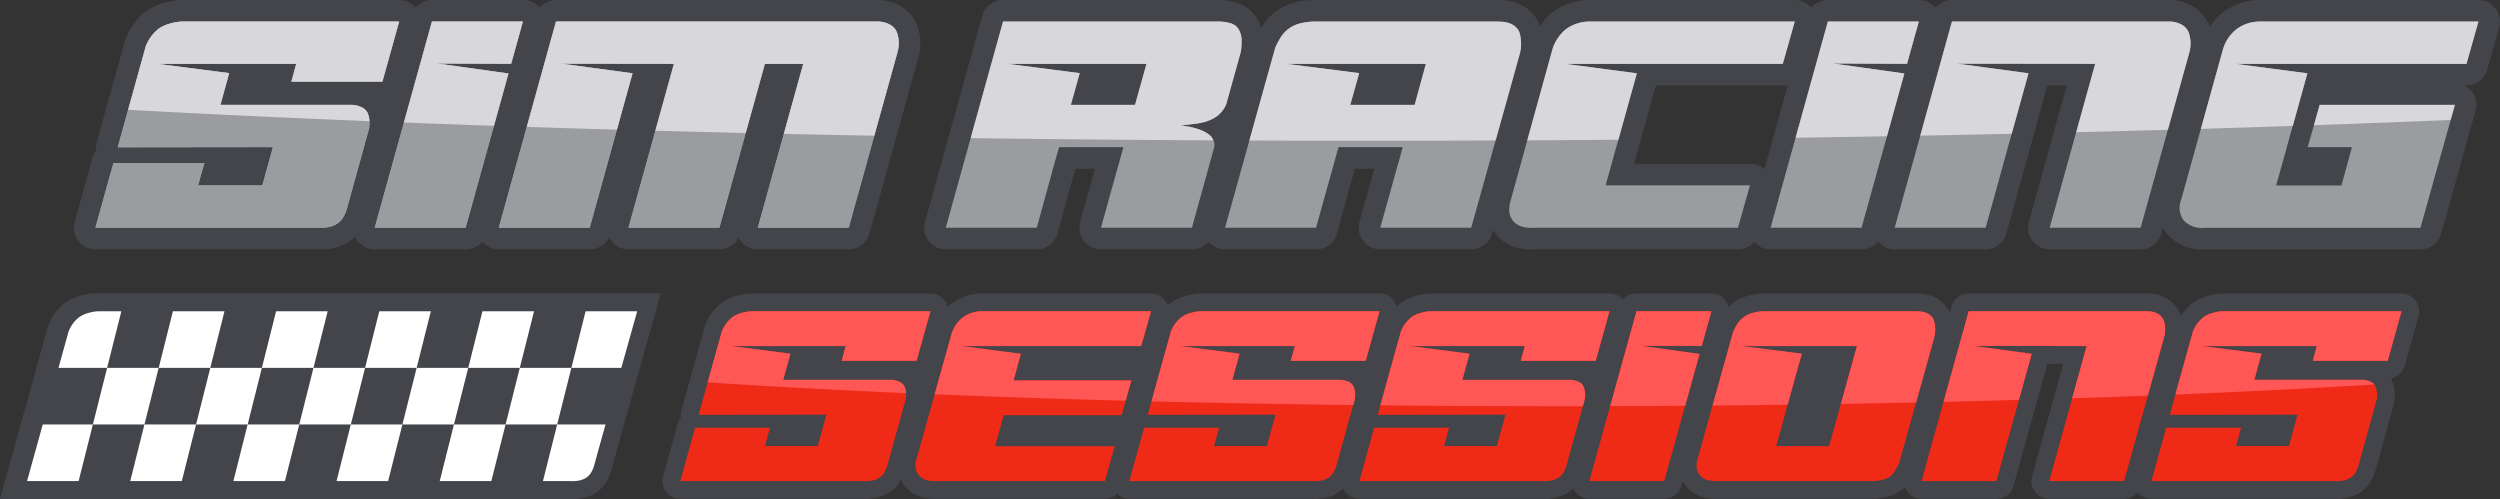 <?xml version="1.0" encoding="UTF-8"?>
<svg xmlns="http://www.w3.org/2000/svg" xmlns:xlink="http://www.w3.org/1999/xlink" width="323.009" height="64.481" viewBox="0 0 323.009 64.481">
  <rect x="0" y="0" width="323.009" height="64.481" fill="#333333" stroke="none"/>
  <defs>
    <clipPath id="clip-path">
      <path id="Tracé_29" data-name="Tracé 29" d="M0,25.648H323.009V-38.833H0Z" transform="translate(0 38.833)" fill="none"></path>
    </clipPath>
  </defs>
  <g id="logo" transform="translate(0 38.833)">
    <g id="Groupe_29" data-name="Groupe 29" transform="translate(0 -38.833)" clip-path="url(#clip-path)">
      <g id="Groupe_1" data-name="Groupe 1" transform="translate(0 37.898)">
        <path id="Tracé_1" data-name="Tracé 1" d="M4.814,0,4.73.008A8.274,8.274,0,0,0,2.9.355a6.076,6.076,0,0,0-1.722.817l-.027.018-.025.02A6.657,6.657,0,0,0-1.026,4.083l-.055.134-.042.141Q-3.8,14-6.475,23.64l-.814,2.934H19.39c.246.012.488.012.734,0H33.76c.241.012.483.012.729,0H55.306c.246.012.488.012.729,0H66.352a6.081,6.081,0,0,0,1.86-.169,4.788,4.788,0,0,0,1.694-.775,4.465,4.465,0,0,0,1.224-1.382,6.263,6.263,0,0,0,.579-1.4v0l0-.008C73.53,16.206,75.4,9.584,77.269,2.947L78.094,0Z" transform="translate(7.289)" fill="#43454b"></path>
      </g>
      <g id="Groupe_2" data-name="Groupe 2" transform="translate(3.495 40.219)">
        <path id="Tracé_2" data-name="Tracé 2" d="M3.638,0A5.748,5.748,0,0,0,2.31.246,3.738,3.738,0,0,0,1.229.757a4.337,4.337,0,0,0-1.385,1.9Q-.8,4.981-1.448,7.309H4.833L6.675,0Zm1.2,7.309-1.84,7.313H9.66L11.5,7.309Zm6.665,0h6.665L20,0H13.335Zm6.665,0-1.838,7.313h6.667l1.836-7.313Zm6.665,0h6.665L33.334,0H26.667Zm6.665,0-1.836,7.313h6.665l1.838-7.313Zm6.667,0h6.665L46.664,0H40Zm6.665,0-1.841,7.313H49.65l1.843-7.313Zm6.667,0h6.66L60,0H53.329Zm6.66,0-1.836,7.313h6.665L64.82,7.309Zm6.667,0h6.449Q72.3,3.656,73.323,0H66.658Zm-1.838,7.313-1.838,7.314h3.545a4.155,4.155,0,0,0,1.235-.093,2.537,2.537,0,0,0,.89-.4,2.139,2.139,0,0,0,.589-.664,4.006,4.006,0,0,0,.36-.873c.482-1.765.976-3.524,1.468-5.285Zm-6.665,0H49.65l-1.838,7.314h6.667Zm-13.332,0H36.323L34.48,21.937h6.667Zm-13.327,0H22.992l-1.84,7.314h6.662Zm-13.332,0H9.66L7.822,21.937h6.665Zm-13.332,0H-3.481q-1.009,3.659-2.027,7.314H1.155Z" transform="translate(5.508)" fill="#fff"></path>
      </g>
      <g id="Groupe_3" data-name="Groupe 3" transform="translate(49.934 13.276)">
        <path id="Tracé_3" data-name="Tracé 3" d="M.025,0,0,.1C-.013.068-.026.042-.038.017A.509.509,0,0,1,.025,0" transform="translate(0.038)" fill="#43454b"></path>
      </g>
      <g id="Groupe_4" data-name="Groupe 4" transform="translate(49.899 13.183)">
        <path id="Tracé_4" data-name="Tracé 4" d="M0,0,.013.017A.02.02,0,0,1,0,.008S0,0,0,0" fill="#43454b"></path>
      </g>
      <g id="Groupe_5" data-name="Groupe 5" transform="translate(47.866 11.316)">
        <path id="Tracé_5" data-name="Tracé 5" d="M0,0,.09.042A.509.509,0,0,0,.027.025C.013.02.008,0,0,0" fill="#43454b"></path>
      </g>
      <g id="Groupe_6" data-name="Groupe 6" transform="translate(9.536 0)">
        <path id="Tracé_6" data-name="Tracé 6" d="M5.527,0c-.066,0-.139,0-.211.008A9.821,9.821,0,0,0,3.109.423a7.35,7.35,0,0,0-2.092,1c-.02.012-.043.028-.063.042A8.082,8.082,0,0,0-1.651,4.943a2.141,2.141,0,0,0-.113.324L-5.381,18.29a2.785,2.785,0,0,0-.085,1.079,2.909,2.909,0,0,0-.472.94l-.8,2.881a.011.011,0,0,1,0,.008l-1.519,5.485a2.786,2.786,0,0,0,2.683,3.532H23.183a7.355,7.355,0,0,0,2.189-.2,5.731,5.731,0,0,0,2.046-.94,5.382,5.382,0,0,0,.555-.473A2.791,2.791,0,0,0,30.5,32.215H42.257a2.785,2.785,0,0,0,2.142-1,2.781,2.781,0,0,0,2.139,1H58.288a2.788,2.788,0,0,0,2.5-1.554,2.786,2.786,0,0,0,2.5,1.554H75.046A2.78,2.78,0,0,0,77.523,30.7,2.775,2.775,0,0,0,80,32.215H91.754a2.786,2.786,0,0,0,2.685-2.041l6.313-22.745c.018-.06.035-.116.046-.174a6.792,6.792,0,0,0-.262-4.179.155.155,0,0,0-.022-.051,5.04,5.04,0,0,0-2.26-2.36A6.155,6.155,0,0,0,95.4,0H53.936A2.783,2.783,0,0,0,51.8,1a2.8,2.8,0,0,0-2.139-1H37.9a2.8,2.8,0,0,0-2.119.973A2.779,2.779,0,0,0,33.667,0Z" transform="translate(8.368 0)" fill="#43454b"></path>
      </g>
      <g id="Groupe_7" data-name="Groupe 7" transform="translate(119.408 0)">
        <path id="Tracé_7" data-name="Tracé 7" d="M7.554,0h-8.8A2.784,2.784,0,0,0-3.935,2.041l-7.4,26.642a2.785,2.785,0,0,0,2.685,3.532H3.1a2.781,2.781,0,0,0,2.688-2.046l2.089-7.588.249-.78h2.5l-.39,1.39s0,.008,0,.008L8.715,28.686A2.787,2.787,0,0,0,11.4,32.215H23.156a2.775,2.775,0,0,0,2.137-1,2.784,2.784,0,0,0,2.14,1H39.19a2.776,2.776,0,0,0,2.683-2.037l2.34-8.377h2.506L44.8,28.683a2.786,2.786,0,0,0,2.685,3.532H59.237a2.78,2.78,0,0,0,2.685-2.037l.141-.492a4.078,4.078,0,0,0,.262.415.257.257,0,0,0,.038.051A5.3,5.3,0,0,0,64.547,31.8c.035.013.073.025.106.038a6.96,6.96,0,0,0,2.745.377h26.31a2.778,2.778,0,0,0,2.105-.961,2.773,2.773,0,0,0,2.105.961H109.67a2.781,2.781,0,0,0,2.139-1,2.787,2.787,0,0,0,2.142,1H125.7a2.783,2.783,0,0,0,2.683-2.041l5.307-19.142h2.5l-4.9,17.651a2.794,2.794,0,0,0,2.688,3.537h11.751a2.8,2.8,0,0,0,2.687-2.046l.211-.754a4.419,4.419,0,0,0,.691,1.011,6.1,6.1,0,0,0,4.7,1.788h27.861a2.8,2.8,0,0,0,2.685-2.037L189.014,14.3a2.789,2.789,0,0,0-1.478-3.263h.292a2.79,2.79,0,0,0,2.685-2.029l1.541-5.463A2.784,2.784,0,0,0,189.375,0H161.047a.736.736,0,0,0-.1,0,7.884,7.884,0,0,0-4.578,1.6,7.429,7.429,0,0,0-1.707,1.9c-.047-.134-.093-.274-.153-.41a.539.539,0,0,1-.03-.071A5.075,5.075,0,0,0,152.21.664,6.074,6.074,0,0,0,149.377,0H121.35a2.783,2.783,0,0,0-2.139,1,2.792,2.792,0,0,0-2.142-1H105.316a2.8,2.8,0,0,0-2.139,1,2.8,2.8,0,0,0-2.139-1H74.347a7.786,7.786,0,0,0-2.511.475,7.524,7.524,0,0,0-2.094,1.118c-.02.017-.042.033-.061.051a7.982,7.982,0,0,0-1.556,1.719.159.159,0,0,0-.012-.042c-.008-.022-.017-.046-.027-.073A4.6,4.6,0,0,0,66.813,1.4,5.085,5.085,0,0,0,65.349.467a5.649,5.649,0,0,0-1.6-.4A10.585,10.585,0,0,0,62.577,0H38.947a10.2,10.2,0,0,0-2.765.394,7.042,7.042,0,0,0-2.469,1.3,6.926,6.926,0,0,0-1.473,1.7c-.043.066-.085.136-.128.208a5.183,5.183,0,0,0-.279-.746A4.844,4.844,0,0,0,28.941.342,8.2,8.2,0,0,0,26.615,0Zm92.6,10.959L97.122,21.878a2.766,2.766,0,0,0-1.866-.721H80.28L83.1,11.037h16.4a2.833,2.833,0,0,0,.661-.078" transform="translate(11.437 0)" fill="#43454b"></path>
      </g>
      <g id="Groupe_8" data-name="Groupe 8" transform="translate(122.198 2.786)">
        <path id="Tracé_8" data-name="Tracé 8" d="M2.942,0l-7.4,26.642H7.3l2.65-9.634h.025l.209-.784H18.5l-1.382,4.933-1.524,5.485H27.348l2.833-10.232a1.4,1.4,0,0,0,.027-.83,2.127,2.127,0,0,0-.369-.716,3.159,3.159,0,0,0-.9-.643,5.779,5.779,0,0,0-1.152-.437,6.23,6.23,0,0,0-1.127-.254,7.089,7.089,0,0,0-.877-.115,24.636,24.636,0,0,0,2.718-.325A5.532,5.532,0,0,0,30.32,12.4a3.665,3.665,0,0,0,1.453-1.707l1.89-6.8a7.875,7.875,0,0,0,.093-1.431,2.8,2.8,0,0,0-.254-1.22A1.707,1.707,0,0,0,32.371.232,5.285,5.285,0,0,0,30.8,0ZM43.2,0a7.933,7.933,0,0,0-2.027.276,4.157,4.157,0,0,0-1.5.789,3.965,3.965,0,0,0-.878,1.011A9.279,9.279,0,0,0,38.1,3.414L32.019,25.236l-.39,1.406H43.382l2.906-10.418h8.3L51.677,26.642H63.434L69.727,4.1a5.392,5.392,0,0,0-.046-2.65A1.8,1.8,0,0,0,69.172.7a2.263,2.263,0,0,0-.691-.442,3.016,3.016,0,0,0-.83-.208A8.614,8.614,0,0,0,66.775,0ZM78.612,0a4.948,4.948,0,0,0-1.636.3,4.653,4.653,0,0,0-1.338.714,5.478,5.478,0,0,0-1.68,2.464L68.541,23.072a4.058,4.058,0,0,0-.188,1.426,2.248,2.248,0,0,0,.417,1.177,2.426,2.426,0,0,0,1.036.759,4.436,4.436,0,0,0,1.729.208H97.9l1.546-5.485H80.8L84.832,6.683,75.57,5.463h28.117L105.233,0Zm30.9,0-7.4,26.642h11.755L119.4,6.708l-9.219-1.292,9.563.046L121.261,0Zm16.034,0-7.4,26.642H129.9L135.43,6.683l-9.172-1.24,17.79.02L138.17,26.642h11.756L156.241,3.9a4.351,4.351,0,0,0-.115-2.512,2.04,2.04,0,0,0-.991-1.036A3.306,3.306,0,0,0,153.564,0Zm39.7,0a4.976,4.976,0,0,0-2.972,1.016A5.173,5.173,0,0,0,160.59,3.48l-5.441,19.592a2.685,2.685,0,0,0,.415,2.7,3.186,3.186,0,0,0,2.582.872H186.08l4.447-15.877h-17.47l-1.546,5.46h5.719l-1.36,4.953h-8.435l4.03-14.494-9.285-1.22h29.842L193.567,0ZM3.544,5.463H21.475L20,10.765H11.7l1.152-4.1Zm36.014,0H57.582l-1.453,5.3H47.807l1.151-4.1Z" transform="translate(4.455 0)" fill="#9b9c9f"></path>
      </g>
      <g id="Groupe_9" data-name="Groupe 9" transform="translate(125.416 2.786)">
        <path id="Tracé_9" data-name="Tracé 9" d="M58.4,0H38.369L34.274,14.742q5.95-.115,11.814-.241l2.169-7.818-9.172-1.24,17.79.02L54.424,14.3q5.975-.147,11.839-.314L69.066,3.9a4.29,4.29,0,0,0-.118-2.512,2,2,0,0,0-.99-1.036A3.235,3.235,0,0,0,66.391,0ZM-75.432,0h-8.8l-4.184,15.064c10.358.136,20.831.232,31.363.287a2.13,2.13,0,0,0-.287-.487,3.118,3.118,0,0,0-.9-.643,5.857,5.857,0,0,0-1.152-.437,6.3,6.3,0,0,0-1.131-.254,6.911,6.911,0,0,0-.872-.115,24.944,24.944,0,0,0,2.718-.325,5.59,5.59,0,0,0,1.822-.691A3.627,3.627,0,0,0-55.4,10.693l1.893-6.8a8.18,8.18,0,0,0,.095-1.428,2.785,2.785,0,0,0-.256-1.224A1.7,1.7,0,0,0-54.8.232,5.3,5.3,0,0,0-56.369,0ZM85.651,0h-7.58A4.976,4.976,0,0,0,75.1,1.016,5.173,5.173,0,0,0,73.417,3.48L70.533,13.865q6-.184,11.871-.38l1.888-6.8L75,5.463h29.844L106.394,0ZM-43.979,0a7.779,7.779,0,0,0-2.027.279,4.205,4.205,0,0,0-1.5.785,4.047,4.047,0,0,0-.873,1.011,9.277,9.277,0,0,0-.694,1.338l-3.333,11.955q7.637.032,15.283.033,8.272,0,16.53-.038L-17.451,4.1a5.313,5.313,0,0,0-.046-2.65A1.842,1.842,0,0,0-18,.7a2.286,2.286,0,0,0-.7-.442,2.975,2.975,0,0,0-.829-.208A8.626,8.626,0,0,0-20.4,0ZM-8.563,0A5.052,5.052,0,0,0-10.2.3a4.526,4.526,0,0,0-1.338.714A5.481,5.481,0,0,0-13.217,3.48L-16.5,15.348q5.9-.032,11.768-.081l2.389-8.58L-11.6,5.463H16.512L18.058,0H-.983Zm30.9,0L18.168,15.009q5.935-.085,11.8-.188l2.252-8.113L23,5.416l9.563.046L34.088,0ZM-83.633,5.463H-65.7l-1.478,5.3h-8.3l1.152-4.1Zm36.012,0H-29.6l-1.453,5.3h-8.322l1.152-4.1Zm133.5,5.3-.741,2.627q9.019-.319,17.663-.677l.546-1.949Z" transform="translate(88.415)" fill="#d8d8da"></path>
      </g>
      <g id="Groupe_10" data-name="Groupe 10" transform="translate(206.597 48.854)">
        <path id="Tracé_10" data-name="Tracé 10" d="M.02,0h0L0,.08C-.009.055-.021.033-.031.012L.02,0" transform="translate(0.031)" fill="#43454b"></path>
      </g>
      <g id="Groupe_11" data-name="Groupe 11" transform="translate(176.882 48.854)">
        <path id="Tracé_11" data-name="Tracé 11" d="M.02,0,0,.071A.519.519,0,0,1-.031.012L.02,0" transform="translate(0.031)" fill="#43454b"></path>
      </g>
      <g id="Groupe_12" data-name="Groupe 12" transform="translate(118.856 48.845)">
        <path id="Tracé_12" data-name="Tracé 12" d="M.039,0,0,.139C-.016.1-.037.058-.059.02-.026.012.009.008.039,0" transform="translate(0.059)" fill="#43454b"></path>
      </g>
      <g id="Groupe_13" data-name="Groupe 13" transform="translate(308.905 48.781)">
        <path id="Tracé_13" data-name="Tracé 13" d="M0,0l0,.008A0,0,0,0,0,0,0L0,0Z" transform="translate(0.003)" fill="#43454b"></path>
      </g>
      <g id="Groupe_14" data-name="Groupe 14" transform="translate(118.835 48.777)">
        <path id="Tracé_14" data-name="Tracé 14" d="M0,0,0,.013a0,0,0,0,0,0,0Z" fill="#43454b"></path>
      </g>
      <g id="Groupe_15" data-name="Groupe 15" transform="translate(206.565 48.777)">
        <path id="Tracé_15" data-name="Tracé 15" d="M0,0l0,.013a0,0,0,0,0,0,0S0,0,0,0Z" transform="translate(0.005)" fill="#43454b"></path>
      </g>
      <g id="Groupe_16" data-name="Groupe 16" transform="translate(176.852 48.777)">
        <path id="Tracé_16" data-name="Tracé 16" d="M0,0l0,.013a0,0,0,0,0,0,0S0,0,0,0Z" transform="translate(0.003)" fill="#43454b"></path>
      </g>
      <g id="Groupe_17" data-name="Groupe 17" transform="translate(175.18 47.235)">
        <path id="Tracé_17" data-name="Tracé 17" d="M0,0,.076.035A.234.234,0,0,1,.025.019C.013.015.008.007,0,0Z" transform="translate(0 0.003)" fill="#43454b"></path>
      </g>
      <g id="Groupe_18" data-name="Groupe 18" transform="translate(204.896 47.235)">
        <path id="Tracé_18" data-name="Tracé 18" d="M0,0,.073.038C.06.03.038.03.027.022A.069.069,0,0,1,0,0" fill="#43454b"></path>
      </g>
      <g id="Groupe_19" data-name="Groupe 19" transform="translate(307.224 47.235)">
        <path id="Tracé_19" data-name="Tracé 19" d="M0,0,.076.038A.512.512,0,0,0,.02.022.277.277,0,0,1,0,0" fill="#43454b"></path>
      </g>
      <g id="Groupe_20" data-name="Groupe 20" transform="translate(117.154 47.235)">
        <path id="Tracé_20" data-name="Tracé 20" d="M0,0,.076.038C.058.03.042.03.025.022A.144.144,0,0,1,0,0" fill="#43454b"></path>
      </g>
      <g id="Groupe_21" data-name="Groupe 21" transform="translate(232.499 47.006)">
        <path id="Tracé_21" data-name="Tracé 21" d="M.923,0H3c-.33,1.191-.666,2.381-.991,3.565C1.566,5.146,1.118,6.742.673,8.336H-1.4c.281-1.018.565-2.042.842-3.055l0,0Q.169,2.647.923,0Z" transform="translate(1.398)" fill="#43454b"></path>
      </g>
      <g id="Groupe_22" data-name="Groupe 22" transform="translate(146.985 46.99)">
        <path id="Tracé_22" data-name="Tracé 22" d="M.3,0,.192.4A2.333,2.333,0,0,0-.456.02H0A2.66,2.66,0,0,0,.3,0" transform="translate(0.456)" fill="#43454b"></path>
      </g>
      <g id="Groupe_23" data-name="Groupe 23" transform="translate(85.595 37.919)">
        <path id="Tracé_23" data-name="Tracé 23" d="M4.552,0c-.06,0-.115,0-.173.008A7.868,7.868,0,0,0,2.557.352a5.892,5.892,0,0,0-1.72.817A.34.34,0,0,1,.786,1.2,6.64,6.64,0,0,0-1.36,4.068a2.108,2.108,0,0,0-.093.272L-4.435,15.062a2.263,2.263,0,0,0-.063.89,2.291,2.291,0,0,0-.39.775L-5.552,19.1v0l-1.254,4.518A2.294,2.294,0,0,0-4.6,26.531H19.089a6.048,6.048,0,0,0,1.8-.169,4.792,4.792,0,0,0,1.685-.77,4.609,4.609,0,0,0,1.22-1.377l.1-.191a3.912,3.912,0,0,0,.729,1.127c.008,0,.013.013.022.015a4.84,4.84,0,0,0,3.359,1.365H50.268A2.293,2.293,0,0,0,51.85,25.9a2.28,2.28,0,0,0,1.581.631H77.116a6.042,6.042,0,0,0,1.8-.169,4.724,4.724,0,0,0,1.682-.77,4.036,4.036,0,0,0,.462-.394,2.29,2.29,0,0,0,2.084,1.333h23.685a6.01,6.01,0,0,0,1.8-.169,4.752,4.752,0,0,0,1.685-.77,4.46,4.46,0,0,0,.457-.394,2.3,2.3,0,0,0,2.084,1.333h9.682a2.294,2.294,0,0,0,2.21-1.682l.164-.6a4.5,4.5,0,0,0,.666.893,3.972,3.972,0,0,0,1.655,1.076,5.984,5.984,0,0,0,1.473.3c.06,0,.12.008.183.008h20.734a8.132,8.132,0,0,0,1.981-.306A4.87,4.87,0,0,0,153.54,25.1c.028-.03.053-.055.08-.085a2.3,2.3,0,0,0,2.16,1.516h9.681a2.292,2.292,0,0,0,2.21-1.682l4.37-15.766,2.054,0L170.06,23.622a2.294,2.294,0,0,0,2.213,2.909h9.677a2.286,2.286,0,0,0,1.762-.825,2.294,2.294,0,0,0,1.762.825h23.685a6.043,6.043,0,0,0,1.8-.169,4.765,4.765,0,0,0,1.685-.77,4.481,4.481,0,0,0,1.219-1.373,6.214,6.214,0,0,0,.576-1.393.02.02,0,0,0,.008-.008l2.295-8.291a1.623,1.623,0,0,0,.043-.183,4.963,4.963,0,0,0-.339-3.4,2.3,2.3,0,0,0,1.775-1.637l1.782-6.4A2.293,2.293,0,0,0,217.8,0H194.625c-.06,0-.118,0-.173.008a7.8,7.8,0,0,0-1.822.344,6.038,6.038,0,0,0-1.724.817.34.34,0,0,1-.051.033,6.154,6.154,0,0,0-1.544,1.707c-.043-.123-.085-.241-.131-.36a.287.287,0,0,1-.03-.06A4.157,4.157,0,0,0,187.287.55,5.036,5.036,0,0,0,184.952,0H161.874a2.3,2.3,0,0,0-2.215,1.68l-.221.805a3.832,3.832,0,0,0-.935-1.3,3.905,3.905,0,0,0-1.308-.825A4.962,4.962,0,0,0,155.947.05a9.242,9.242,0,0,0-.96-.05h-19.4a7.841,7.841,0,0,0-2.363.334A5.831,5.831,0,0,0,131.213,1.4a3.881,3.881,0,0,0-.36.32A2.293,2.293,0,0,0,128.634,0h-9.682a2.293,2.293,0,0,0-1.74.8,2.29,2.29,0,0,0-1.745-.8H92.293c-.058,0-.118,0-.173,0A8.037,8.037,0,0,0,90.3.352a6.006,6.006,0,0,0-1.725.817.433.433,0,0,1-.05.033,6.2,6.2,0,0,0-.56.478A2.3,2.3,0,0,0,85.751,0H62.577c-.055,0-.113,0-.173.008a7.8,7.8,0,0,0-1.822.344,5.932,5.932,0,0,0-1.72.817.413.413,0,0,0-.053.033c-.144.111-.281.224-.415.342A2.3,2.3,0,0,0,56.229,0H34.216a6.533,6.533,0,0,0-3.773,1.325,5.7,5.7,0,0,0-.488.428A2.29,2.29,0,0,0,27.725,0Z" transform="translate(6.891 0)" fill="#43454b"></path>
      </g>
      <g id="Groupe_24" data-name="Groupe 24" transform="translate(87.895 40.214)">
        <path id="Tracé_24" data-name="Tracé 24" d="M3.639,0a5.73,5.73,0,0,0-1.33.246A3.737,3.737,0,0,0,1.224.757a4.42,4.42,0,0,0-1.385,1.9L-3.138,13.382l16.512-.022-1.122,4.062H5.42l.666-2.371H-3.594l-.664,2.371-1.25,4.518H18.176a4.272,4.272,0,0,0,1.234-.093,2.515,2.515,0,0,0,.893-.4,2.124,2.124,0,0,0,.584-.664,3.745,3.745,0,0,0,.364-.873l2.295-8.291a2.931,2.931,0,0,0-.113-1.936,1.317,1.317,0,0,0-.628-.571,2.612,2.612,0,0,0-1.025-.246H7.793l.932-3.381L1.076,4.5H15.86l-.511,1.9h9.676L26.812,0ZM33.388,0A4.125,4.125,0,0,0,30.94.834a4.31,4.31,0,0,0-1.385,2.032L24.944,19.341a2.062,2.062,0,0,0,.435,1.934,2.49,2.49,0,0,0,1.783.664H49.35l1.275-4.5H35.176l1.1-4.007H51.513l1.254-4.5H37.547L38.5,5.5,30.864,4.5H54.037L55.313,0ZM61.664,0a5.666,5.666,0,0,0-1.328.246,3.7,3.7,0,0,0-1.084.511,4.422,4.422,0,0,0-1.387,1.9L54.884,13.382,71.4,13.36l-1.122,4.062H63.447l.664-2.371H54.431l-.664,2.371L52.513,21.94H76.2a4.275,4.275,0,0,0,1.237-.093,2.463,2.463,0,0,0,.888-.4,2.1,2.1,0,0,0,.589-.664,3.537,3.537,0,0,0,.36-.873l2.3-8.291a2.939,2.939,0,0,0-.115-1.936,1.305,1.305,0,0,0-.626-.571,2.62,2.62,0,0,0-1.025-.246H65.818l.933-3.381L59.1,4.5H73.887l-.513,1.9h9.677L84.838,0ZM91.377,0a5.669,5.669,0,0,0-1.325.246,3.7,3.7,0,0,0-1.084.511,4.422,4.422,0,0,0-1.387,1.9L84.6,13.382l16.512-.022-1.118,4.062H93.163l.661-2.371H84.147l-.664,2.371L82.229,21.94h23.687a4.268,4.268,0,0,0,1.235-.093,2.525,2.525,0,0,0,.89-.4,2.113,2.113,0,0,0,.588-.664,3.739,3.739,0,0,0,.36-.873l2.3-8.291a2.954,2.954,0,0,0-.111-1.936,1.328,1.328,0,0,0-.626-.571,2.634,2.634,0,0,0-1.025-.246H95.534l.928-3.381L88.814,4.5H103.6l-.513,1.9h9.681L114.549,0Zm26.659,0-6.091,21.94h9.677l4.556-16.417-7.593-1.064,7.877.038L127.716,0Zm16.638,0a5.626,5.626,0,0,0-1.69.229,3.485,3.485,0,0,0-1.23.643,3.41,3.41,0,0,0-.721.817,6.164,6.164,0,0,0-.55,1.119l-4.634,16.572a2.691,2.691,0,0,0-.02,1.025,1.758,1.758,0,0,0,.495.888,1.593,1.593,0,0,0,.719.458,3.917,3.917,0,0,0,.932.189H148.6a5.843,5.843,0,0,0,1.421-.211,2.451,2.451,0,0,0,1.01-.584,5.311,5.311,0,0,0,1.006-1.75L156.5,3.379a4.074,4.074,0,0,0-.038-2.185,1.557,1.557,0,0,0-.418-.628,1.592,1.592,0,0,0-.568-.359,2.429,2.429,0,0,0-.686-.169A6.506,6.506,0,0,0,154.07,0Zm26.282,0-6.094,21.94h9.681L169.1,5.5,161.543,4.48,176.2,4.5l-4.84,17.443h9.681l5.2-18.734a3.58,3.58,0,0,0-.1-2.067,1.687,1.687,0,0,0-.817-.857A2.754,2.754,0,0,0,184.036,0Zm32.753,0a5.713,5.713,0,0,0-1.33.246A3.718,3.718,0,0,0,191.3.757a4.338,4.338,0,0,0-1.383,1.9l-2.982,10.727,16.512-.022-1.118,4.062h-6.835l.664-2.371h-9.677l-.664,2.371-1.254,4.518h23.685a4.133,4.133,0,0,0,1.234-.1,2.455,2.455,0,0,0,.893-.4,2.134,2.134,0,0,0,.588-.664,3.739,3.739,0,0,0,.36-.873l2.295-8.291a2.908,2.908,0,0,0-.115-1.936,1.276,1.276,0,0,0-.626-.571,2.6,2.6,0,0,0-1.026-.246H197.863l.93-3.381L191.146,4.5H205.93l-.511,1.9H215.1L216.882,0ZM131.66,4.5h14.86q-.909,3.245-1.8,6.471t-1.8,6.454H136.08q.837-3,1.651-5.958.822-2.979,1.674-5.981Z" transform="translate(5.509)" fill="#ef2a17"></path>
      </g>
      <g id="Groupe_25" data-name="Groupe 25" transform="translate(91.432 40.214)">
        <path id="Tracé_25" data-name="Tracé 25" d="M2.232,0A5.812,5.812,0,0,0,.9.249,3.612,3.612,0,0,0-.178.762a4.357,4.357,0,0,0-1.39,1.9L-3.379,9.189c7.867.521,16.452.986,25.616,1.39a1.975,1.975,0,0,0-.211-.9,1.318,1.318,0,0,0-.628-.568,2.625,2.625,0,0,0-1.025-.249H6.386l.932-3.376L-.33,4.5H14.453l-.511,1.9h9.676L25.405,0ZM31.986,0a4.1,4.1,0,0,0-2.453.839,4.27,4.27,0,0,0-1.385,2.027l-2.2,7.869c7.889.322,16.148.6,24.685.827L51.36,8.94H36.14L37.089,5.5l-7.632-1H52.631L53.906,0ZM60.257,0a5.8,5.8,0,0,0-1.328.249,3.659,3.659,0,0,0-1.084.513,4.392,4.392,0,0,0-1.387,1.9l-2.494,8.985c8.488.208,17.208.365,26.063.472l.139-.5a2.92,2.92,0,0,0-.115-1.936,1.283,1.283,0,0,0-.626-.568A2.647,2.647,0,0,0,78.4,8.864H64.412l.933-3.376L57.7,4.5H72.48l-.513,1.9h9.677L83.431,0ZM89.97,0a5.75,5.75,0,0,0-1.325.249A3.659,3.659,0,0,0,87.56.762a4.392,4.392,0,0,0-1.387,1.9l-2.637,9.495c7.588.075,15.245.118,22.915.118,1.084,0,2.165,0,3.248,0l.183-.651a2.942,2.942,0,0,0-.115-1.936,1.307,1.307,0,0,0-.626-.568,2.591,2.591,0,0,0-1.025-.246H94.128l.928-3.379L87.408,4.5H102.2l-.513,1.9h9.677L113.142,0Zm26.662,0-3.4,12.259q4.852-.012,9.689-.051l1.855-6.685-7.588-1.059,7.877.033L126.309,0Zm16.64,0a5.686,5.686,0,0,0-1.69.229,3.445,3.445,0,0,0-1.956,1.46,6.06,6.06,0,0,0-.55,1.124l-2.619,9.37q4.872-.042,9.7-.11c.06-.2.113-.407.168-.606q.822-2.979,1.669-5.979l-7.74-.986h14.86q-.909,3.245-1.8,6.471c-.088.33-.186.669-.279,1q4.9-.082,9.727-.186l2.338-8.407a4.1,4.1,0,0,0-.035-2.182,1.549,1.549,0,0,0-.418-.626,1.538,1.538,0,0,0-.568-.36,2.374,2.374,0,0,0-.686-.169A6.912,6.912,0,0,0,152.666,0H139.535Zm26.277,0L156.3,11.71q4.922-.115,9.744-.254L167.693,5.5,160.137,4.48,174.79,4.5l-1.871,6.747q4.967-.159,9.779-.344l2.134-7.695a3.552,3.552,0,0,0-.1-2.067,1.674,1.674,0,0,0-.812-.855A2.729,2.729,0,0,0,182.629,0h-6.585ZM192.3,0a5.847,5.847,0,0,0-1.33.249,3.72,3.72,0,0,0-1.081.513,4.348,4.348,0,0,0-1.383,1.9l-2.253,8.1c9.134-.372,17.739-.809,25.693-1.3a1.338,1.338,0,0,0-.473-.355,2.672,2.672,0,0,0-1.026-.249H196.459l.927-3.376L189.74,4.5h14.783l-.511,1.9h9.681L215.475,0Z" transform="translate(3.379)" fill="#ff5756"></path>
      </g>
      <g id="Groupe_26" data-name="Groupe 26" transform="translate(12.324 2.786)">
        <path id="Tracé_26" data-name="Tracé 26" d="M4.42,0A6.927,6.927,0,0,0,2.808.3,4.575,4.575,0,0,0,1.489.923a5.322,5.322,0,0,0-1.68,2.3L-3.809,16.249l20.05-.025-1.36,4.933h-8.3l.809-2.879H-4.362l-.805,2.879-1.524,5.485H22.071a5.067,5.067,0,0,0,1.5-.115,3.034,3.034,0,0,0,1.079-.483,2.582,2.582,0,0,0,.717-.809,4.867,4.867,0,0,0,.44-1.059l2.786-10.069a3.559,3.559,0,0,0-.139-2.351,1.6,1.6,0,0,0-.759-.694,3.209,3.209,0,0,0-1.244-.3H9.464l1.131-4.1-9.289-1.2H19.26l-.624,2.3H30.393L32.557,0ZM36.793,0l-7.4,26.642H41.145L46.676,6.708,37.457,5.416l9.566.046L48.542,0ZM52.825,0l-7.4,26.642H57.178L62.709,6.683l-9.172-1.24,14.521.02L62.18,26.642H73.936L79.809,5.463h4.957L78.891,26.642H90.642L96.957,3.9a4.189,4.189,0,0,0-.093-2.512A2.014,2.014,0,0,0,95.872.349,3.272,3.272,0,0,0,94.285,0Z" transform="translate(6.692)" fill="#9b9c9f"></path>
      </g>
      <g id="Groupe_27" data-name="Groupe 27" transform="translate(12.324 2.786)">
        <path id="Tracé_27" data-name="Tracé 27" d="M4.42,0A6.927,6.927,0,0,0,2.808.3,4.575,4.575,0,0,0,1.489.923a5.322,5.322,0,0,0-1.68,2.3L-3.809,16.249l20.05-.025-1.36,4.933h-8.3l.809-2.879H-4.362l-.805,2.879-1.524,5.485H22.071a5.067,5.067,0,0,0,1.5-.115,3.034,3.034,0,0,0,1.079-.483,2.582,2.582,0,0,0,.717-.809,4.867,4.867,0,0,0,.44-1.059l2.786-10.069a3.559,3.559,0,0,0-.139-2.351,1.6,1.6,0,0,0-.759-.694,3.209,3.209,0,0,0-1.244-.3H9.464l1.131-4.1-9.289-1.2H19.26l-.624,2.3H30.393L32.557,0ZM36.793,0l-7.4,26.642H41.145L46.676,6.708,37.457,5.416l9.566.046L48.542,0ZM52.825,0l-7.4,26.642H57.178L62.709,6.683l-9.172-1.24,14.521.02L62.18,26.642H73.936L79.809,5.463h4.957L78.891,26.642H90.642L96.957,3.9a4.189,4.189,0,0,0-.093-2.512A2.014,2.014,0,0,0,95.872.349,3.272,3.272,0,0,0,94.285,0Z" transform="translate(6.692)" fill="#9b9c9f"></path>
      </g>
      <g id="Groupe_28" data-name="Groupe 28" transform="translate(16.555 2.786)">
        <path id="Tracé_28" data-name="Tracé 28" d="M20.287,0H8.536L4.915,13.045q5.736.219,11.633.422l1.873-6.758L9.205,5.416l9.563.046ZM-23.835,0a6.773,6.773,0,0,0-1.614.3,4.439,4.439,0,0,0-1.317.621,5.338,5.338,0,0,0-1.682,2.3L-30.716,11.4c9.853.538,20.271,1.029,31.17,1.47A2.347,2.347,0,0,0,.2,11.756a1.61,1.61,0,0,0-.762-.694,3.218,3.218,0,0,0-1.245-.3H-18.79l1.129-4.1-9.287-1.2H-9l-.623,2.3H2.137L4.3,0Zm48.4,0L20.787,13.611q5.761.184,11.65.355l2.016-7.283-9.167-1.24,14.516.02-2.4,8.644q5.781.152,11.671.292l2.481-8.937h4.955L54,14.513q5.8.127,11.688.237L68.705,3.9a4.242,4.242,0,0,0-.093-2.512A2.04,2.04,0,0,0,67.621.349,3.3,3.3,0,0,0,66.028,0Z" transform="translate(30.716)" fill="#d8d8da"></path>
      </g>
    </g>
  </g>
</svg>
